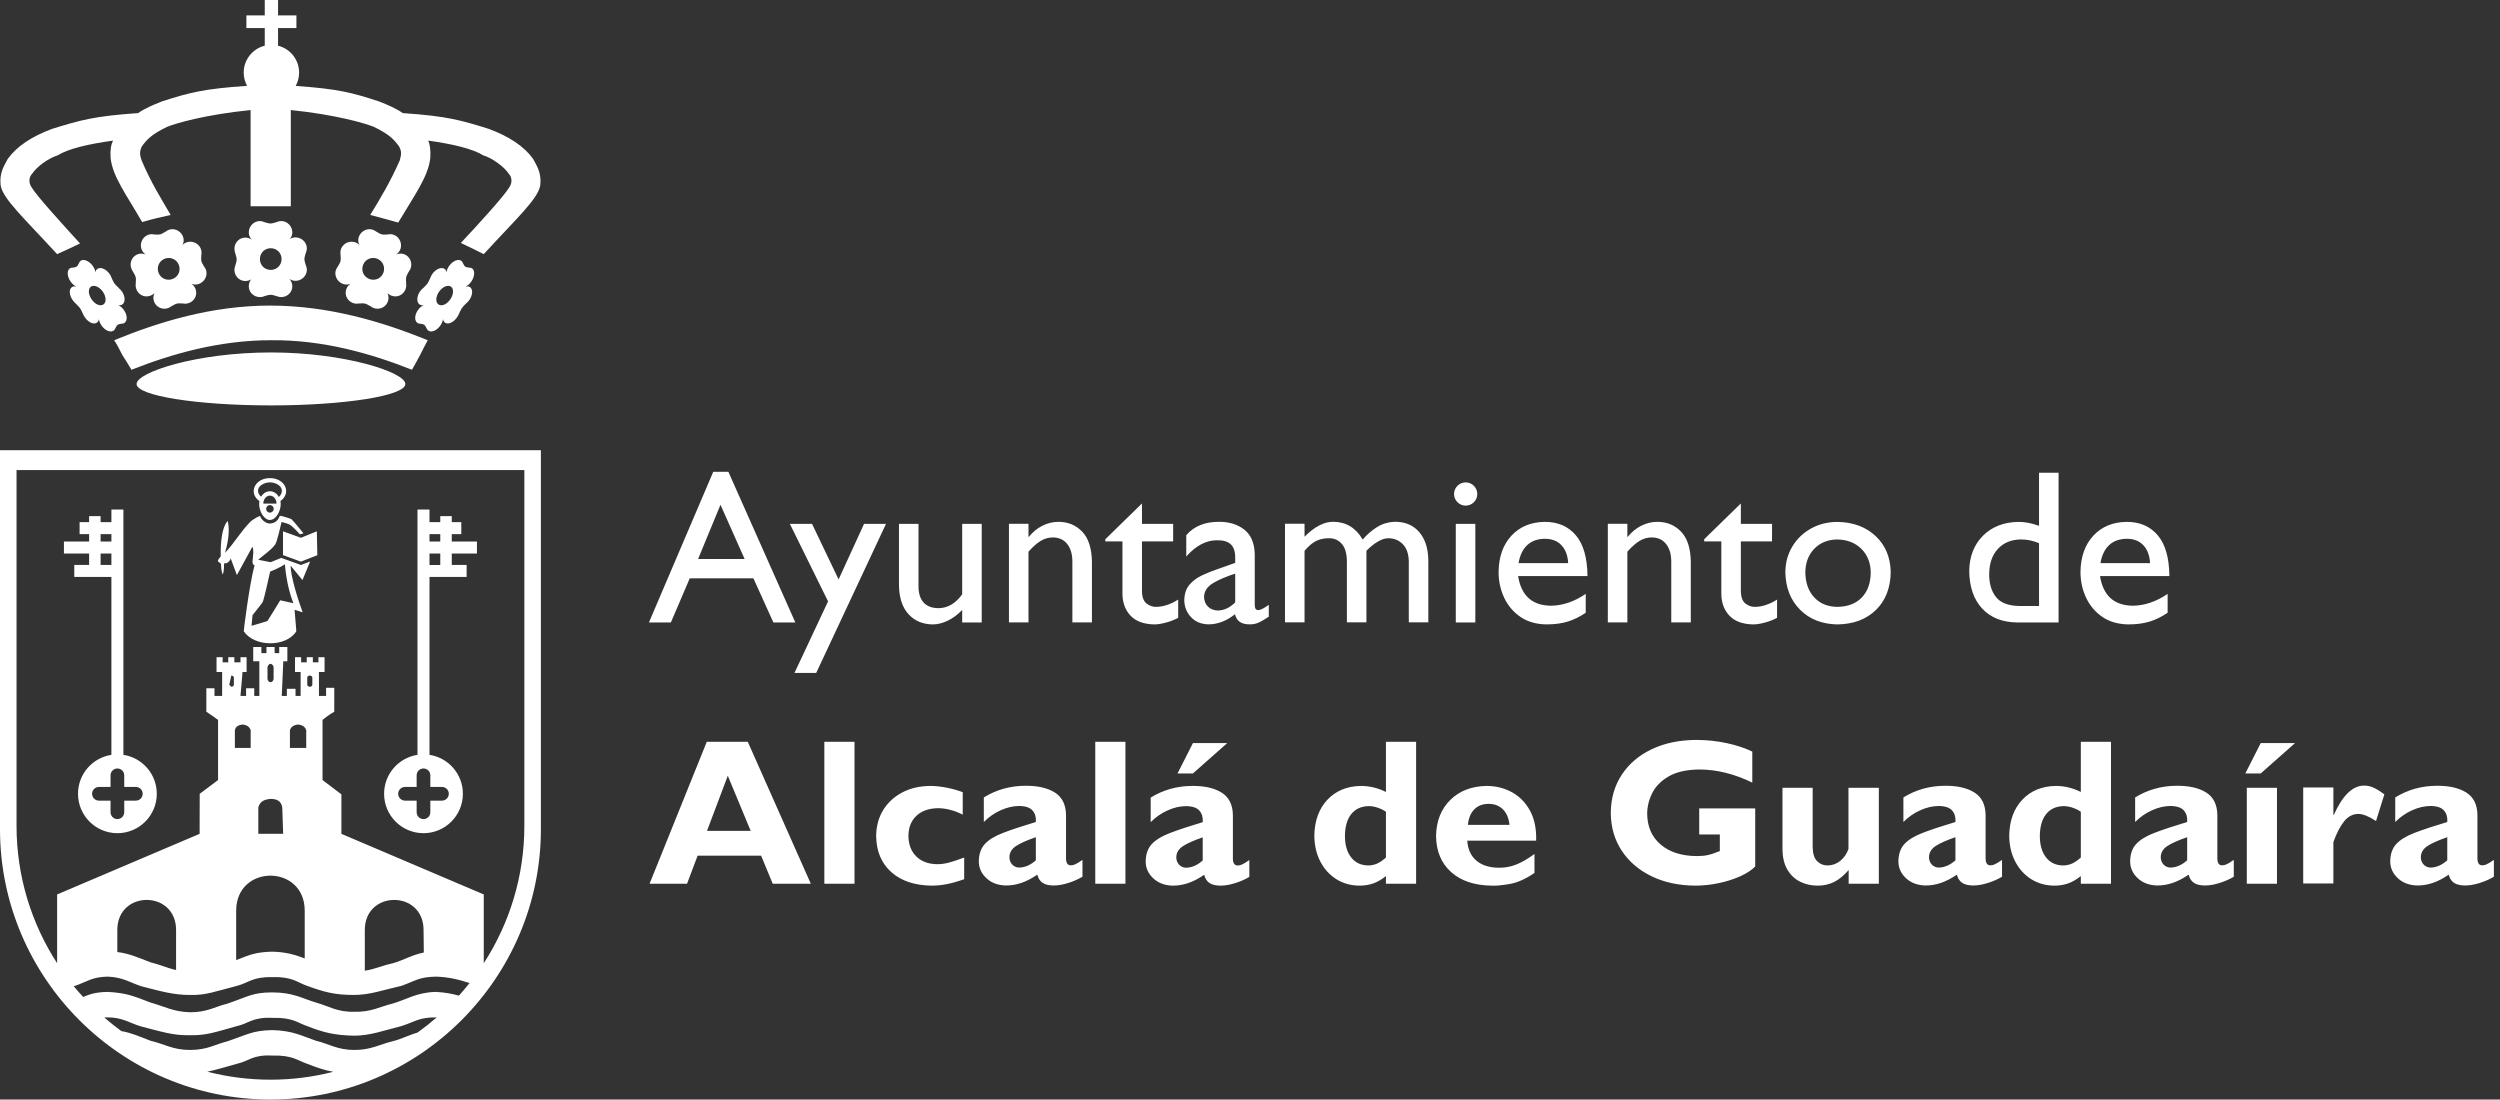 <svg width="216" height="95" viewBox="0 0 216 95" fill="none" xmlns="http://www.w3.org/2000/svg">
<rect x="0" y="0" width="216" height="95" fill="#333333" stroke="none"/>
<path fill-rule="evenodd" clip-rule="evenodd" d="M13.546 68.583C13.546 70.463 12.023 71.987 10.143 71.987C8.263 71.987 6.74 70.463 6.74 68.583C6.74 66.879 7.991 65.468 9.625 65.218V49.849H6.417V48.813H7.699V47.826H5.524V46.791H7.699V46.147H6.877V45.111H7.699V44.595H8.692V45.111H9.625V44.025H10.661V65.218C12.295 65.468 13.546 66.879 13.546 68.583ZM10.143 66.396C9.816 66.396 9.551 66.661 9.551 66.988V67.991H8.548C8.221 67.991 7.957 68.256 7.957 68.583C7.957 68.91 8.221 69.175 8.548 69.175H9.551V70.178C9.551 70.505 9.816 70.77 10.143 70.77C10.47 70.77 10.735 70.505 10.735 70.178V69.175H11.738C12.065 69.175 12.329 68.91 12.329 68.583C12.329 68.256 12.065 67.991 11.738 67.991H10.735V66.988C10.735 66.661 10.47 66.396 10.143 66.396ZM8.692 46.791H9.625V46.147H8.692V46.791ZM8.692 48.813H9.625V47.826H8.692V48.813ZM33.186 68.583C33.186 66.879 34.438 65.468 36.072 65.218V44.025H37.108V45.111H38.04V44.595H39.033V45.111H39.856V46.147H39.033V46.791H41.208V47.826H39.033V48.813H40.316V49.849H37.108V65.218C38.742 65.468 39.993 66.879 39.993 68.583C39.993 70.463 38.469 71.987 36.59 71.987C34.711 71.987 33.186 70.463 33.186 68.583ZM36.59 66.396C36.263 66.396 35.998 66.661 35.998 66.988V67.991H34.995C34.668 67.991 34.403 68.256 34.403 68.583C34.403 68.91 34.668 69.175 34.995 69.175H35.998V70.178C35.998 70.505 36.263 70.77 36.59 70.77C36.917 70.77 37.181 70.505 37.181 70.178V69.175H38.185C38.512 69.175 38.777 68.91 38.777 68.583C38.777 68.256 38.512 67.991 38.185 67.991H37.181V66.988C37.181 66.661 36.917 66.396 36.59 66.396ZM37.108 46.791H38.04V46.147H37.108V46.791ZM37.108 48.814H38.04V47.826H37.108V48.814ZM24.451 45.904L26 46.465L27.375 45.904L27.417 47.972L25.994 48.526L24.451 47.96V45.904ZM24.616 48.754C24.203 49.019 23.744 49.228 23.337 49.39C23.312 49.548 22.793 51.862 22.695 52.022C22.563 52.236 22.029 52.861 21.819 53.152C21.775 53.543 21.733 54.069 21.733 54.069C22.173 53.949 22.579 53.819 23.107 53.656C23.475 53.096 23.836 52.461 24.212 51.864L25.346 52.116C24.728 50.554 24.616 48.754 24.616 48.754ZM24.177 44.562C24.333 44.561 25.136 44.81 25.191 44.866C25.549 45.234 25.873 45.666 26.221 46.078C26.145 46.106 25.949 46.166 25.919 46.166C25.888 46.166 25.352 45.503 25.027 45.33C24.797 45.208 24.585 45.172 24.326 45.1C24.233 45.467 23.941 46.827 23.773 47.05C23.38 47.575 22.795 47.937 22.306 48.362L23.378 48.574L24.3 48.203L26 48.813L26.795 48.515L26.133 50.118L25.111 48.87C25.111 49.817 25.751 51.812 26.148 52.907L25.451 52.681C25.444 52.729 25.615 54.523 25.599 54.548C24.728 55.933 21.979 55.918 21.061 54.544C21.045 54.519 21.534 50.538 21.997 48.823C21.848 48.853 21.816 48.596 21.816 48.526L21.887 47.729C21.887 47.545 21.883 47.432 21.809 47.232L20.468 49.687L19.919 48.214C19.937 48.396 19.71 48.624 19.572 48.653C19.501 48.667 19.427 48.681 19.358 48.681C19.347 48.691 19.394 49.358 19.236 49.637C19.116 49.358 19.098 48.891 19.098 48.735C19.033 48.625 18.823 48.517 18.823 48.487C18.823 48.37 18.974 48.174 19.07 48.086C19.074 47.768 18.996 45.772 19.668 45.008C19.942 46.044 19.554 47.324 19.445 47.764C20.283 46.869 20.766 45.969 21.64 45.069C21.723 44.986 21.83 44.92 21.926 44.858C22.104 44.738 22.287 44.637 22.471 44.574C22.57 44.928 23.002 45.232 23.294 45.232C23.643 45.232 24.005 45.06 24.177 44.562ZM22.995 43.964C22.995 44.145 23.141 44.29 23.321 44.29C23.501 44.29 23.648 44.145 23.648 43.964C23.648 43.783 23.501 43.638 23.321 43.638C23.141 43.638 22.995 43.783 22.995 43.964ZM23.321 42.822C23.006 42.822 22.751 43.13 22.75 43.511H23.893C23.892 43.13 23.637 42.822 23.321 42.822ZM22.39 43.557C22.39 43.467 22.399 43.38 22.416 43.296C21.423 42.593 22.014 41.309 23.322 41.309C24.628 41.309 25.22 42.588 24.227 43.292C24.244 43.377 24.253 43.466 24.253 43.557C24.253 44.172 23.835 44.926 23.321 44.926C22.807 44.926 22.39 44.172 22.39 43.557ZM22.556 42.922C22.724 42.633 23.004 42.444 23.321 42.444C23.645 42.444 23.93 42.642 24.097 42.942C24.772 42.232 23.983 41.674 23.323 41.674C22.661 41.674 21.874 42.236 22.556 42.922ZM0 71.638V38.9H46.733V71.638C46.733 84.501 36.236 95 23.376 95C10.496 95 0 84.501 0 71.638ZM1.429 71.352C1.429 75.719 2.718 79.796 4.935 83.222V77.28L17.246 72.043L17.255 68.585L18.841 67.396V62.199C18.356 61.847 18.224 61.759 17.828 61.495V60.13V59.469H18.532V60.13H19.193V58.06H18.709V57.223V56.783H19.237V57.223H19.721V56.783H19.985H20.249V57.223H20.778V56.783H21.306V57.223V58.06H20.954L20.778 60.13H21.262V59.469H21.967V60.13H22.407V57.135H21.879V56.43V55.902H22.584V56.43H23.023V55.902H23.375H23.728V56.43H24.124V55.902H24.476H24.829V56.43V57.135H24.476L24.344 60.13H24.785V59.513H25.534V60.13H25.754H25.974V58.06H25.754H25.489V57.223V56.783H25.754H26.018V57.223H26.502V56.783H26.766H27.03V57.223H27.514V56.783H28.043V57.223V58.06H27.558V60.13H28.175V59.425H28.88V60.13V61.495C28.351 61.803 28.219 61.935 27.867 62.199V67.396L29.496 68.629V72.043L41.797 77.28V83.224C44.015 79.798 45.304 75.72 45.304 71.352V40.615H1.429V71.352ZM20.954 62.596C20.646 62.639 20.381 62.728 20.293 63.08V64.622H20.954H21.658V63.08C21.526 62.728 21.262 62.639 20.954 62.596ZM19.985 59.337C20.117 59.337 20.205 59.249 20.205 59.16V58.544C20.205 58.456 20.117 58.368 19.985 58.368L19.809 59.16L19.985 59.337ZM23.375 57.355C23.244 57.355 23.111 57.531 23.111 57.663V58.632C23.111 58.808 23.244 58.941 23.375 58.941C23.508 58.941 23.64 58.808 23.64 58.632V57.663C23.64 57.531 23.508 57.355 23.375 57.355ZM25.754 62.596C25.445 62.639 25.181 62.728 25.049 63.08V64.622H25.754H26.458V63.08C26.326 62.728 26.062 62.639 25.754 62.596ZM26.766 58.368C26.634 58.368 26.546 58.456 26.546 58.544V59.16C26.546 59.249 26.634 59.337 26.766 59.337C26.898 59.337 26.986 59.249 26.986 59.16V58.544C26.986 58.456 26.898 58.368 26.766 58.368ZM22.319 72.043H24.464L24.388 69.774C24.3 69.158 23.86 69.026 23.375 69.026C22.892 69.07 22.451 69.202 22.319 69.774V72.043ZM31.519 83.871C32.429 83.73 33.066 83.405 33.912 83.236C34.861 82.964 35.575 82.51 36.617 82.297L36.596 80.352C36.596 76.887 31.519 76.887 31.519 80.352V83.871ZM20.405 82.953C21.605 82.486 22.081 82.261 23.529 82.224C24.801 82.255 25.569 82.526 26.328 82.807V78.688C26.328 74.646 20.405 74.646 20.405 78.688V82.953ZM10.136 82.256C11.203 82.396 11.809 82.686 13.015 83.148C13.805 83.33 14.427 83.638 15.213 83.812V80.352C15.213 76.887 10.136 76.887 10.136 80.352V82.256ZM7.188 86.137C7.807 85.877 8.28 85.727 9.276 85.7C10.948 85.788 11.519 86.052 13.015 86.624C14.159 86.932 14.951 87.416 16.403 87.46C17.943 87.46 18.559 86.976 19.658 86.712C21.462 86.096 21.814 85.744 23.529 85.744C25.334 85.744 26.125 86.272 27.313 86.624C28.413 86.932 29.16 87.46 30.612 87.416C32.064 87.46 32.812 86.976 33.912 86.712C35.143 86.36 35.979 85.744 37.651 85.7C38.449 85.743 39.078 85.861 39.648 86.026C39.966 85.673 40.273 85.31 40.569 84.937C39.683 84.645 38.806 84.415 37.651 84.38C36.199 84.424 36.023 84.688 34.703 85.172C33.12 85.524 31.976 85.964 30.568 85.964C28.896 85.964 27.972 85.7 26.521 85.172C25.729 84.908 25.29 84.38 23.573 84.424C21.814 84.38 21.506 84.908 20.494 85.172C18.602 85.656 17.767 86.008 16.403 85.964C14.995 85.964 13.939 85.656 12.223 85.216C11.255 84.908 10.639 84.424 9.276 84.38C7.869 84.424 7.56 84.82 6.373 85.216C6.631 85.532 6.912 85.836 7.188 86.137ZM10.486 89.087C11.35 89.241 11.947 89.515 13.015 89.924C14.159 90.188 14.951 90.716 16.403 90.716C17.943 90.716 18.559 90.232 19.658 89.968C21.462 89.352 21.814 89.044 23.529 89C25.334 89.044 26.125 89.528 27.313 89.924C28.413 90.188 29.16 90.716 30.612 90.716C32.064 90.716 32.812 90.232 33.912 89.968C34.69 89.774 35.311 89.438 36.084 89.206C36.656 88.797 37.208 88.361 37.738 87.9C36.199 87.9 36.023 88.208 34.703 88.648C33.12 89.044 31.976 89.484 30.568 89.484C28.896 89.44 27.972 89.22 26.521 88.648C25.729 88.384 25.29 87.9 23.573 87.944C21.814 87.856 21.506 88.428 20.494 88.648C18.602 89.176 17.767 89.484 16.403 89.44C14.995 89.484 13.939 89.132 12.223 88.692C11.255 88.428 10.639 87.9 9.276 87.9L9.012 87.913C9.486 88.325 9.978 88.716 10.486 89.087ZM28.799 92.603C28.049 92.471 27.376 92.241 26.521 91.904C25.729 91.64 25.29 91.156 23.529 91.2C21.814 91.112 21.506 91.684 20.494 91.904C19.37 92.218 18.619 92.454 17.908 92.594C19.657 93.045 21.489 93.285 23.376 93.285C25.246 93.285 27.063 93.048 28.799 92.603ZM29.191 23.025C29.459 22.565 29.459 22.565 29.424 21.993C29.399 21.872 29.399 21.742 29.433 21.612C29.554 21.101 30.092 20.788 30.603 20.91C30.785 20.953 30.933 21.04 31.063 21.17C30.949 20.988 30.924 20.771 30.976 20.555C31.097 20.043 31.626 19.705 32.137 19.826C32.267 19.861 32.388 19.922 32.492 20C32.968 20.286 32.968 20.286 33.523 20.259C33.653 20.225 33.792 20.225 33.922 20.259C34.434 20.381 34.745 20.918 34.624 21.43C34.572 21.664 34.425 21.863 34.225 21.985C34.416 21.916 34.616 21.889 34.814 21.933C35.326 22.054 35.629 22.574 35.508 23.085C35.473 23.232 35.404 23.363 35.318 23.467C35.057 23.943 35.057 23.943 35.092 24.498C35.109 24.611 35.109 24.741 35.074 24.871C34.953 25.383 34.451 25.711 33.939 25.582C33.757 25.538 33.61 25.451 33.48 25.322C33.567 25.521 33.593 25.738 33.541 25.954C33.419 26.466 32.899 26.769 32.388 26.648C32.249 26.614 32.128 26.552 32.024 26.466C31.539 26.197 31.539 26.189 30.992 26.223C30.863 26.249 30.733 26.249 30.603 26.215C30.092 26.093 29.771 25.59 29.892 25.079C29.945 24.845 30.092 24.645 30.282 24.516C30.109 24.593 29.91 24.602 29.728 24.559C29.217 24.438 28.878 23.909 29 23.397C29.035 23.259 29.104 23.137 29.191 23.025ZM32.467 22.314C31.955 22.193 31.452 22.496 31.331 23.016C31.21 23.527 31.522 24.022 32.033 24.143C32.535 24.264 33.039 23.961 33.16 23.45C33.281 22.938 32.977 22.444 32.467 22.314ZM17.63 23.025C17.717 23.137 17.786 23.259 17.821 23.397C17.942 23.909 17.604 24.438 17.093 24.559C16.911 24.602 16.711 24.593 16.538 24.516C16.729 24.645 16.876 24.845 16.928 25.079C17.05 25.59 16.729 26.093 16.218 26.215C16.088 26.249 15.958 26.249 15.828 26.223C15.281 26.189 15.281 26.197 14.797 26.466C14.692 26.552 14.571 26.614 14.432 26.648C13.921 26.769 13.402 26.466 13.28 25.954C13.228 25.738 13.254 25.521 13.341 25.322C13.211 25.451 13.063 25.538 12.881 25.582C12.37 25.711 11.867 25.383 11.746 24.871C11.712 24.741 11.712 24.611 11.728 24.498C11.763 23.943 11.763 23.943 11.477 23.45C11.417 23.363 11.347 23.232 11.312 23.085C11.191 22.574 11.495 22.054 12.006 21.933C12.206 21.889 12.405 21.916 12.595 21.985C12.396 21.863 12.249 21.664 12.197 21.43C12.075 20.918 12.387 20.381 12.899 20.259C13.029 20.225 13.167 20.225 13.297 20.259C13.852 20.286 13.852 20.286 14.329 20C14.432 19.922 14.554 19.861 14.684 19.826C15.195 19.705 15.723 20.043 15.845 20.555C15.897 20.771 15.871 20.988 15.758 21.17C15.889 21.04 16.036 20.953 16.218 20.91C16.729 20.788 17.266 21.101 17.387 21.612C17.422 21.742 17.422 21.872 17.396 21.993C17.362 22.565 17.362 22.565 17.63 23.025ZM14.355 22.314C13.843 22.444 13.54 22.938 13.661 23.45C13.783 23.961 14.285 24.264 14.788 24.143C15.299 24.022 15.611 23.527 15.49 23.016C15.368 22.496 14.866 22.193 14.355 22.314ZM36.582 24.871C36.955 24.507 36.955 24.507 37.18 24.004C37.224 23.891 37.284 23.77 37.353 23.666C37.666 23.232 38.142 23.042 38.411 23.232C38.506 23.302 38.558 23.406 38.576 23.536C38.593 23.363 38.671 23.164 38.801 22.981C39.104 22.556 39.581 22.34 39.849 22.53C39.919 22.582 39.971 22.652 39.997 22.739C40.17 23.068 40.178 23.068 40.543 23.128C40.638 23.12 40.725 23.146 40.794 23.19C41.054 23.38 41.019 23.909 40.716 24.333C40.577 24.533 40.404 24.689 40.214 24.758C40.37 24.732 40.508 24.732 40.612 24.811C40.88 25.001 40.846 25.504 40.543 25.929C40.456 26.05 40.361 26.154 40.248 26.24C39.884 26.614 39.884 26.614 39.659 27.107C39.624 27.202 39.555 27.324 39.477 27.437C39.173 27.861 38.714 28.069 38.445 27.879C38.35 27.809 38.298 27.706 38.281 27.575C38.246 27.757 38.168 27.957 38.038 28.139C37.726 28.572 37.276 28.754 37.007 28.563C36.929 28.512 36.877 28.433 36.851 28.347C36.669 28.026 36.66 28.026 36.305 27.966C36.21 27.974 36.132 27.948 36.062 27.896C35.794 27.706 35.811 27.22 36.114 26.786C36.253 26.587 36.435 26.44 36.608 26.353C36.47 26.388 36.34 26.37 36.245 26.301C35.976 26.11 35.993 25.599 36.297 25.165C36.383 25.053 36.478 24.949 36.582 24.871ZM38.966 24.767C38.697 24.585 38.246 24.767 37.934 25.201C37.639 25.634 37.613 26.119 37.882 26.301C38.151 26.492 38.593 26.31 38.896 25.877C39.199 25.443 39.225 24.958 38.966 24.767ZM10.238 24.871C10.342 24.949 10.438 25.053 10.524 25.165C10.828 25.599 10.845 26.11 10.576 26.301C10.481 26.37 10.351 26.388 10.212 26.353C10.386 26.44 10.567 26.587 10.706 26.786C11.01 27.22 11.026 27.706 10.758 27.896C10.689 27.948 10.61 27.974 10.515 27.966C10.152 28.026 10.152 28.026 9.97 28.347C9.944 28.433 9.892 28.512 9.814 28.563C9.545 28.754 9.094 28.572 8.782 28.139C8.652 27.957 8.575 27.757 8.54 27.575C8.522 27.706 8.47 27.809 8.375 27.879C8.107 28.069 7.647 27.861 7.344 27.437C7.266 27.324 7.197 27.202 7.162 27.107C6.936 26.614 6.936 26.614 6.538 26.223C6.46 26.154 6.364 26.05 6.278 25.929C5.975 25.504 5.94 25.001 6.209 24.811C6.313 24.732 6.452 24.732 6.607 24.758C6.417 24.689 6.243 24.533 6.104 24.333C5.801 23.909 5.767 23.38 6.027 23.19C6.096 23.146 6.183 23.12 6.278 23.128C6.642 23.068 6.65 23.068 6.824 22.739C6.85 22.652 6.902 22.582 6.971 22.53C7.24 22.34 7.717 22.556 8.02 22.981C8.15 23.164 8.228 23.363 8.245 23.536C8.263 23.406 8.315 23.302 8.41 23.232C8.679 23.042 9.155 23.232 9.467 23.666C9.537 23.77 9.597 23.891 9.64 24.004C9.865 24.507 9.865 24.507 10.265 24.88L10.238 24.871ZM7.855 24.767C7.595 24.958 7.621 25.443 7.924 25.877C8.228 26.31 8.67 26.492 8.938 26.301C9.207 26.119 9.181 25.634 8.886 25.201C8.575 24.767 8.124 24.585 7.855 24.767ZM26.417 22.903C26.469 23.025 26.513 23.164 26.513 23.302C26.513 23.831 26.062 24.264 25.534 24.264C25.343 24.264 25.152 24.203 25.005 24.091C25.152 24.264 25.256 24.489 25.256 24.732C25.256 25.261 24.823 25.668 24.294 25.668C24.164 25.668 24.034 25.643 23.913 25.59C23.393 25.434 23.384 25.434 22.856 25.582C22.735 25.643 22.596 25.668 22.457 25.668C21.928 25.668 21.495 25.261 21.495 24.732C21.495 24.507 21.573 24.299 21.703 24.135C21.547 24.23 21.382 24.282 21.2 24.282C20.672 24.282 20.256 23.849 20.256 23.32C20.256 23.19 20.282 23.051 20.325 22.955C20.49 22.418 20.49 22.418 20.325 21.872C20.291 21.768 20.256 21.629 20.256 21.482C20.256 20.962 20.672 20.528 21.2 20.528C21.4 20.528 21.591 20.598 21.764 20.711C21.591 20.546 21.495 20.32 21.495 20.078C21.495 19.549 21.928 19.098 22.457 19.098C22.587 19.098 22.726 19.133 22.839 19.194C23.375 19.35 23.384 19.35 23.913 19.185C24.026 19.133 24.164 19.098 24.294 19.098C24.823 19.098 25.256 19.549 25.256 20.078C25.256 20.303 25.178 20.511 25.031 20.658C25.178 20.563 25.343 20.511 25.534 20.511C26.062 20.511 26.513 20.936 26.513 21.464C26.513 21.603 26.478 21.724 26.426 21.837C26.262 22.383 26.262 22.383 26.417 22.903ZM23.393 21.447C22.865 21.447 22.457 21.855 22.457 22.383C22.457 22.912 22.865 23.32 23.393 23.32C23.913 23.32 24.329 22.912 24.329 22.383C24.329 21.855 23.913 21.447 23.393 21.447ZM22.875 3.948V2.427H21.288V1.332H22.875V0H23.458H24.024V1.332H25.611V2.427H24.024V3.948C25.068 4.206 25.842 5.149 25.842 6.272C25.842 6.69 25.736 7.083 25.548 7.425C29.216 7.683 30.403 7.996 32.735 8.76C33.527 9.068 34.231 9.376 34.803 9.772C38.673 10.036 39.817 10.388 42.236 11.136C43.995 11.796 45.272 12.631 46.063 13.732C46.327 14.259 46.811 14.875 46.679 16.019C46.459 17.207 44.743 18.747 41.796 21.958C41.004 21.563 40.565 21.343 39.817 20.991C41.224 19.495 43.556 16.943 43.995 16.195C44.303 15.755 44.215 15.271 43.952 15.007C43.556 14.391 42.5 13.643 41.752 13.423C40.829 12.851 39.157 12.455 37.002 12.147C37.134 12.455 37.222 12.939 37.178 13.643C37.002 15.271 35.814 16.855 34.407 19.231C33.351 18.923 32.955 18.835 31.987 18.571C32.823 17.207 33.703 15.755 34.539 13.863C34.715 13.247 34.671 13.027 34.495 12.675C34.055 12.06 33.659 11.62 32.295 10.959C31.548 10.651 28.997 9.904 25.126 9.508V17.823H21.651V9.508C17.736 9.904 15.185 10.651 14.437 10.959C13.074 11.62 12.678 12.06 12.238 12.675C12.106 13.027 12.018 13.247 12.238 13.863C13.03 15.755 13.953 17.207 14.745 18.571C13.777 18.791 13.162 18.923 12.282 19.187C10.918 16.811 9.731 15.271 9.555 13.643C9.511 12.939 9.599 12.455 9.775 12.147C7.576 12.455 5.904 12.851 4.98 13.423C4.233 13.643 3.177 14.391 2.781 15.007C2.517 15.271 2.43 15.755 2.737 16.195C3.177 16.943 5.552 19.539 6.916 21.035C6.124 21.431 5.596 21.651 4.936 21.958C1.989 18.747 0.274 17.207 0.054 16.019C-0.078 14.875 0.406 14.259 0.67 13.732C1.462 12.631 2.737 11.796 4.496 11.136C6.916 10.388 8.103 10.036 11.93 9.772C12.502 9.376 13.206 9.068 13.997 8.76C16.397 7.988 17.586 7.676 21.347 7.417C21.161 7.077 21.056 6.687 21.056 6.272C21.056 5.149 21.831 4.206 22.875 3.948ZM35.594 31.947C32.031 30.539 27.897 29.351 23.411 29.395C18.924 29.395 14.833 30.582 11.358 31.947C11.094 31.506 10.83 31.066 10.566 30.67C10.346 30.231 10.126 29.791 9.863 29.395C13.733 27.811 18.308 26.403 23.323 26.403C28.337 26.403 32.955 27.767 36.958 29.395C36.738 29.791 36.518 30.231 36.298 30.67C36.078 31.066 35.858 31.506 35.594 31.947ZM23.411 30.452C29.789 30.452 35.023 32.167 35.023 33.178C35.023 34.19 29.789 35.026 23.411 35.026C16.988 35.026 11.799 34.19 11.799 33.178C11.799 32.167 16.988 30.452 23.411 30.452ZM64.608 64.091L70.056 76.357H66.766L65.759 73.929H60.275L59.358 76.357H56.122L61.066 64.091H64.608ZM64.86 71.789L62.882 67.023L61.084 71.789H64.86ZM71.223 76.357V64.092H73.83V76.357H71.223ZM83.305 74.091V75.961C82.788 76.15 82.3 76.29 81.842 76.382C81.385 76.474 80.938 76.519 80.501 76.519C79.026 76.502 77.862 76.113 77.008 75.35C76.154 74.587 75.718 73.55 75.7 72.238C75.707 71.387 75.91 70.637 76.309 69.987C76.708 69.339 77.259 68.832 77.961 68.464C78.664 68.097 79.475 67.911 80.392 67.904C80.825 67.907 81.287 67.956 81.78 68.052C82.272 68.149 82.739 68.279 83.18 68.444V70.386C82.833 70.206 82.475 70.068 82.106 69.972C81.736 69.877 81.387 69.829 81.058 69.829C80.267 69.837 79.642 70.053 79.186 70.478C78.729 70.903 78.496 71.483 78.487 72.22C78.497 72.967 78.724 73.559 79.168 73.997C79.612 74.433 80.212 74.657 80.968 74.666C81.269 74.67 81.594 74.628 81.941 74.541C82.289 74.453 82.745 74.304 83.305 74.091ZM93.525 74.294V75.75C93.152 75.971 92.742 76.151 92.295 76.29C91.848 76.429 91.443 76.501 91.08 76.506C90.653 76.508 90.324 76.436 90.095 76.287C89.866 76.14 89.708 75.901 89.623 75.571C89.124 75.909 88.656 76.15 88.216 76.294C87.776 76.439 87.334 76.51 86.89 76.506C86.211 76.486 85.659 76.278 85.231 75.881C84.804 75.484 84.584 75.015 84.57 74.473C84.567 73.828 84.736 73.317 85.076 72.939C85.417 72.561 85.952 72.234 86.678 71.956C87.404 71.678 88.344 71.367 89.497 71.021C89.531 70.624 89.44 70.297 89.223 70.038C89.005 69.779 88.618 69.645 88.059 69.636C87.527 69.641 86.99 69.766 86.449 70.011C85.908 70.257 85.426 70.593 85.002 71.021V68.898C86.084 68.23 87.283 67.894 88.599 67.891C89.657 67.883 90.501 68.075 91.133 68.469C91.764 68.863 92.089 69.51 92.104 70.409V74.186C92.114 74.584 92.257 74.776 92.536 74.762C92.618 74.768 92.728 74.745 92.869 74.689C93.008 74.634 93.228 74.502 93.525 74.294ZM89.497 74.33V72.333C88.726 72.598 88.152 72.855 87.775 73.104C87.4 73.354 87.213 73.678 87.214 74.078C87.22 74.327 87.302 74.535 87.461 74.701C87.62 74.867 87.82 74.953 88.059 74.96C88.566 74.947 89.045 74.737 89.497 74.33ZM94.631 76.357V64.092H97.238V76.357H94.631ZM107.942 74.307V75.763C107.57 75.983 107.16 76.164 106.713 76.303C106.266 76.442 105.861 76.514 105.497 76.519C105.07 76.521 104.742 76.449 104.512 76.3C104.283 76.153 104.126 75.914 104.041 75.583C103.542 75.921 103.073 76.163 102.634 76.307C102.194 76.452 101.752 76.523 101.308 76.519C100.629 76.499 100.076 76.291 99.649 75.894C99.222 75.497 99.002 75.028 98.988 74.486C98.985 73.841 99.154 73.33 99.494 72.952C99.835 72.574 100.369 72.247 101.095 71.969C101.822 71.691 102.762 71.379 103.915 71.034C103.949 70.638 103.858 70.31 103.641 70.051C103.423 69.792 103.036 69.658 102.477 69.649C101.944 69.653 101.408 69.778 100.867 70.024C100.326 70.269 99.844 70.606 99.419 71.034V68.911C100.501 68.243 101.7 67.907 103.016 67.904C104.074 67.896 104.919 68.088 105.551 68.482C106.182 68.876 106.507 69.522 106.522 70.422V74.199C106.531 74.597 106.675 74.789 106.954 74.775C107.035 74.781 107.146 74.758 107.286 74.702C107.426 74.647 107.645 74.515 107.942 74.307ZM103.915 74.343V72.346C103.143 72.611 102.569 72.868 102.193 73.117C101.817 73.367 101.63 73.691 101.631 74.091C101.637 74.34 101.72 74.548 101.878 74.714C102.037 74.88 102.237 74.966 102.477 74.972C102.983 74.96 103.462 74.75 103.915 74.343ZM106.037 64.2L103.07 66.825H101.739L103.07 64.2H106.037ZM122.352 64.091V76.357H119.745V75.692C119.382 75.985 119.015 76.198 118.648 76.328C118.28 76.458 117.879 76.521 117.443 76.519C116.694 76.511 116.027 76.322 115.446 75.952C114.863 75.58 114.405 75.071 114.071 74.425C113.737 73.778 113.566 73.037 113.559 72.203C113.579 70.914 113.954 69.88 114.683 69.102C115.413 68.325 116.381 67.924 117.587 67.904C118.333 67.907 119.052 68.081 119.745 68.426V64.091H122.352ZM119.745 74.091V70.135C119.548 69.996 119.317 69.882 119.05 69.79C118.784 69.699 118.53 69.652 118.289 69.648C117.627 69.654 117.116 69.882 116.753 70.332C116.391 70.782 116.208 71.424 116.203 72.257C116.209 73.022 116.389 73.631 116.742 74.082C117.095 74.533 117.581 74.764 118.199 74.774C118.473 74.776 118.733 74.723 118.978 74.615C119.224 74.506 119.479 74.332 119.745 74.091ZM132.578 73.785V75.421C131.812 75.948 131.088 76.267 130.409 76.382C129.731 76.496 129.218 76.542 128.874 76.519C127.4 76.502 126.236 76.113 125.381 75.35C124.527 74.587 124.092 73.55 124.074 72.238C124.096 70.948 124.505 69.909 125.301 69.12C126.096 68.332 127.143 67.927 128.443 67.904C129.257 67.907 129.992 68.092 130.651 68.46C131.309 68.827 131.827 69.362 132.204 70.065C132.581 70.768 132.754 71.625 132.723 72.634H126.77C126.822 73.376 127.084 73.951 127.557 74.356C128.03 74.761 128.679 74.967 129.504 74.972C130.012 74.978 130.501 74.89 130.974 74.709C131.446 74.528 131.981 74.22 132.578 73.785ZM126.824 71.267H130.42C130.362 70.696 130.174 70.251 129.859 69.934C129.544 69.617 129.131 69.456 128.622 69.451C128.106 69.454 127.692 69.613 127.38 69.928C127.068 70.241 126.882 70.688 126.824 71.267ZM151.398 64.937V67.617C149.843 66.861 148.315 66.483 146.813 66.483C145.71 66.498 144.829 66.697 144.17 67.082C143.51 67.467 143.034 67.953 142.744 68.54C142.454 69.127 142.312 69.731 142.318 70.35C142.336 71.453 142.726 72.327 143.489 72.974C144.251 73.62 145.275 73.95 146.561 73.965C146.92 73.969 147.241 73.943 147.523 73.884C147.806 73.826 148.162 73.709 148.593 73.533V72.095H146.813V69.847H151.65V74.864C151.334 75.184 150.899 75.469 150.343 75.717C149.789 75.965 149.175 76.16 148.503 76.302C147.83 76.444 147.159 76.516 146.489 76.519C145.052 76.509 143.785 76.239 142.69 75.706C141.595 75.175 140.737 74.44 140.117 73.5C139.498 72.56 139.182 71.475 139.171 70.242C139.182 68.987 139.496 67.887 140.116 66.943C140.736 65.999 141.598 65.263 142.704 64.735C143.809 64.207 145.094 63.938 146.561 63.929C147.489 63.934 148.372 64.028 149.209 64.211C150.046 64.393 150.776 64.636 151.398 64.937ZM159.724 76.357V75.17C159.316 75.643 158.897 75.987 158.466 76.202C158.035 76.416 157.561 76.522 157.045 76.519C156.492 76.52 155.987 76.406 155.53 76.178C155.073 75.951 154.706 75.604 154.431 75.139C154.155 74.673 154.014 74.084 154.007 73.371V68.066H156.614V73.192C156.626 73.769 156.759 74.179 157.014 74.421C157.269 74.664 157.573 74.781 157.926 74.774C158.33 74.766 158.692 74.63 159.011 74.368C159.333 74.105 159.564 73.766 159.707 73.353V68.066H162.331V76.357H159.724ZM172.976 74.294V75.75C172.604 75.971 172.194 76.151 171.747 76.29C171.3 76.429 170.895 76.501 170.531 76.506C170.105 76.508 169.776 76.436 169.547 76.287C169.317 76.14 169.16 75.901 169.075 75.571C168.576 75.909 168.107 76.15 167.668 76.294C167.228 76.439 166.786 76.51 166.342 76.506C165.663 76.486 165.11 76.278 164.683 75.881C164.256 75.484 164.036 75.015 164.022 74.473C164.019 73.828 164.188 73.317 164.528 72.939C164.869 72.561 165.403 72.234 166.129 71.956C166.856 71.678 167.796 71.367 168.949 71.021C168.983 70.624 168.892 70.297 168.675 70.038C168.457 69.779 168.069 69.645 167.511 69.636C166.978 69.641 166.442 69.766 165.901 70.011C165.36 70.257 164.878 70.593 164.454 71.021V68.898C165.535 68.23 166.734 67.894 168.05 67.891C169.108 67.883 169.953 68.075 170.585 68.469C171.217 68.863 171.541 69.51 171.556 70.409V74.186C171.566 74.584 171.709 74.776 171.988 74.762C172.069 74.768 172.18 74.745 172.32 74.689C172.46 74.634 172.679 74.502 172.976 74.294ZM168.949 74.33V72.333C168.177 72.598 167.603 72.855 167.227 73.104C166.851 73.354 166.664 73.678 166.666 74.078C166.671 74.327 166.754 74.535 166.912 74.701C167.071 74.867 167.271 74.953 167.511 74.96C168.017 74.947 168.496 74.737 168.949 74.33ZM182.39 64.091V76.357H179.783V75.692C179.42 75.985 179.053 76.198 178.686 76.328C178.318 76.458 177.917 76.521 177.481 76.519C176.732 76.511 176.065 76.322 175.484 75.952C174.902 75.58 174.443 75.071 174.109 74.425C173.775 73.778 173.604 73.037 173.597 72.203C173.617 70.914 173.992 69.88 174.721 69.102C175.451 68.325 176.419 67.924 177.625 67.904C178.371 67.907 179.091 68.081 179.783 68.426V64.091H182.39ZM179.783 74.091V70.135C179.586 69.996 179.355 69.882 179.089 69.79C178.822 69.699 178.568 69.652 178.326 69.648C177.665 69.654 177.154 69.882 176.792 70.332C176.429 70.782 176.246 71.424 176.241 72.257C176.247 73.022 176.427 73.631 176.78 74.082C177.133 74.533 177.619 74.764 178.237 74.774C178.511 74.776 178.771 74.723 179.016 74.615C179.262 74.506 179.518 74.332 179.783 74.091ZM192.999 74.294V75.75C192.626 75.971 192.216 76.151 191.77 76.29C191.323 76.429 190.918 76.501 190.554 76.506C190.126 76.508 189.798 76.436 189.57 76.287C189.34 76.14 189.182 75.901 189.097 75.571C188.599 75.909 188.13 76.15 187.691 76.294C187.251 76.439 186.808 76.51 186.364 76.506C185.686 76.486 185.133 76.278 184.705 75.881C184.278 75.484 184.058 75.015 184.045 74.473C184.041 73.828 184.21 73.317 184.551 72.939C184.892 72.561 185.425 72.234 186.152 71.956C186.879 71.678 187.818 71.367 188.971 71.021C189.006 70.624 188.914 70.297 188.697 70.038C188.48 69.779 188.092 69.645 187.533 69.636C187.001 69.641 186.465 69.766 185.924 70.011C185.383 70.257 184.901 70.593 184.476 71.021V68.898C185.558 68.23 186.757 67.894 188.072 67.891C189.131 67.883 189.976 68.075 190.608 68.469C191.24 68.863 191.563 69.51 191.578 70.409V74.186C191.587 74.584 191.732 74.776 192.01 74.762C192.092 74.768 192.203 74.745 192.343 74.689C192.483 74.634 192.702 74.502 192.999 74.294ZM188.971 74.33V72.333C188.2 72.598 187.626 72.855 187.25 73.104C186.874 73.354 186.687 73.678 186.688 74.078C186.694 74.327 186.777 74.535 186.935 74.701C187.094 74.867 187.293 74.953 187.533 74.96C188.04 74.947 188.519 74.737 188.971 74.33ZM194.124 76.357V68.066H196.731V76.357H194.124ZM198.295 64.2L195.328 66.825H193.997L195.328 64.2H198.295ZM201.604 68.039V70.413H201.64C202.404 68.705 203.285 67.859 204.282 67.877C204.536 67.874 204.795 67.93 205.059 68.046C205.323 68.162 205.64 68.358 206.009 68.632L205.29 70.935C204.953 70.72 204.661 70.564 204.416 70.467C204.17 70.37 203.946 70.322 203.743 70.323C203.274 70.329 202.87 70.542 202.532 70.964C202.194 71.385 201.885 71.981 201.604 72.751V76.33H198.997V68.039H201.604ZM215.471 74.294V75.75C215.098 75.971 214.689 76.151 214.242 76.29C213.795 76.429 213.39 76.501 213.026 76.506C212.599 76.508 212.271 76.436 212.042 76.287C211.813 76.14 211.655 75.901 211.569 75.571C211.071 75.909 210.602 76.15 210.163 76.294C209.723 76.439 209.281 76.51 208.836 76.506C208.158 76.486 207.605 76.278 207.178 75.881C206.751 75.484 206.531 75.015 206.517 74.473C206.514 73.828 206.683 73.317 207.023 72.939C207.364 72.561 207.898 72.234 208.624 71.956C209.351 71.678 210.291 71.367 211.444 71.021C211.478 70.624 211.386 70.297 211.17 70.038C210.952 69.779 210.564 69.645 210.005 69.636C209.473 69.641 208.937 69.766 208.396 70.011C207.855 70.257 207.373 70.593 206.949 71.021V68.898C208.03 68.23 209.229 67.894 210.545 67.891C211.603 67.883 212.448 68.075 213.08 68.469C213.712 68.863 214.035 69.51 214.051 70.409V74.186C214.06 74.584 214.204 74.776 214.482 74.762C214.564 74.768 214.675 74.745 214.815 74.689C214.955 74.634 215.174 74.502 215.471 74.294ZM211.444 74.33V72.333C210.672 72.598 210.098 72.855 209.722 73.104C209.346 73.354 209.159 73.678 209.16 74.078C209.166 74.327 209.249 74.535 209.407 74.701C209.567 74.867 209.766 74.953 210.005 74.96C210.512 74.947 210.991 74.737 211.444 74.33ZM62.933 40.766L68.717 53.779H66.82L65.094 49.966H59.595L57.964 53.779H56.068L61.624 40.766H62.933ZM62.25 43.612L60.316 48.297H64.336L62.25 43.612ZM76.551 45.262L70.52 58.142H68.643L71.544 51.959L68.245 45.262H70.16L72.455 50.061L74.654 45.262H76.551ZM84.82 53.779H83.133V52.698C82.772 53.082 82.369 53.385 81.921 53.608C81.474 53.832 81.037 53.945 80.61 53.95C79.733 53.944 79.028 53.648 78.493 53.063C77.96 52.478 77.685 51.642 77.671 50.555V45.262H79.359V50.668C79.359 51.269 79.505 51.731 79.797 52.055C80.089 52.379 80.524 52.543 81.104 52.546C81.884 52.537 82.561 52.139 83.133 51.351V45.262H84.82V53.779ZM88.861 45.258V46.377H88.899C89.228 45.967 89.613 45.65 90.056 45.426C90.498 45.203 90.96 45.09 91.44 45.087C92.266 45.084 92.952 45.365 93.496 45.929C94.04 46.493 94.322 47.357 94.342 48.521V53.775H92.654V48.502C92.649 47.868 92.499 47.366 92.204 46.998C91.909 46.63 91.503 46.442 90.985 46.434C90.623 46.43 90.276 46.524 89.945 46.716C89.613 46.909 89.252 47.226 88.861 47.667V53.775H87.173V45.258H88.861ZM98.667 43.498V45.262H101.36V46.779H98.667V51.143C98.687 51.636 98.828 51.977 99.089 52.165C99.351 52.352 99.615 52.442 99.881 52.433C100.482 52.433 101.12 52.224 101.796 51.806V53.381C101.488 53.545 101.143 53.681 100.758 53.787C100.374 53.892 100.038 53.946 99.748 53.95C98.828 53.935 98.137 53.681 97.674 53.189C97.211 52.697 96.98 52.059 96.979 51.276V46.779H95.5V46.59L98.667 43.498ZM109.624 52.256V53.28C109.249 53.532 108.946 53.707 108.716 53.804C108.485 53.902 108.244 53.948 107.992 53.944C107.269 53.957 106.839 53.666 106.703 53.072C105.957 53.657 105.192 53.947 104.408 53.944C103.774 53.926 103.27 53.716 102.896 53.313C102.523 52.911 102.331 52.426 102.323 51.858C102.333 51.302 102.482 50.856 102.771 50.519C103.06 50.181 103.424 49.911 103.865 49.706C104.305 49.502 104.758 49.321 105.224 49.164L106.722 48.632V48.177C106.722 47.65 106.594 47.267 106.338 47.029C106.082 46.792 105.698 46.675 105.186 46.679C104.231 46.663 103.334 47.131 102.493 48.083V46.243C103.15 45.468 104.092 45.083 105.319 45.085C106.203 45.081 106.934 45.307 107.511 45.763C108.089 46.22 108.389 46.93 108.41 47.892V52.275C108.413 52.582 108.521 52.727 108.732 52.712C108.925 52.702 109.222 52.55 109.624 52.256ZM106.722 52.047V49.562C105.979 49.798 105.35 50.066 104.835 50.366C104.32 50.666 104.052 51.062 104.029 51.554C104.036 51.911 104.15 52.198 104.373 52.414C104.595 52.632 104.886 52.743 105.243 52.749C105.774 52.734 106.267 52.499 106.722 52.047ZM111.023 45.253H112.712V46.372C113.577 45.505 114.405 45.075 115.196 45.082C116.299 45.091 117.146 45.603 117.737 46.618C118.103 46.189 118.518 45.828 118.982 45.538C119.445 45.245 119.978 45.094 120.582 45.082C121.454 45.095 122.141 45.401 122.642 45.997C123.142 46.594 123.398 47.402 123.408 48.42V53.77H121.72V48.497C121.707 47.849 121.533 47.356 121.201 47.017C120.867 46.678 120.453 46.507 119.956 46.504C119.674 46.502 119.365 46.602 119.029 46.803C118.693 47.005 118.37 47.266 118.059 47.585V53.77H116.371V48.477C116.36 47.79 116.208 47.288 115.916 46.972C115.625 46.656 115.265 46.5 114.836 46.504C114.418 46.499 114.044 46.577 113.716 46.74C113.388 46.902 113.054 47.184 112.712 47.585V53.77H111.023V45.253ZM127.638 42.682C127.631 42.965 127.532 43.201 127.342 43.391C127.152 43.582 126.916 43.68 126.633 43.688C126.351 43.68 126.114 43.582 125.924 43.391C125.734 43.201 125.636 42.965 125.628 42.682C125.636 42.4 125.734 42.164 125.924 41.973C126.114 41.783 126.351 41.684 126.633 41.677C126.916 41.684 127.152 41.783 127.342 41.973C127.532 42.164 127.631 42.4 127.638 42.682ZM125.78 53.779V45.262H127.468V53.779H125.78ZM137.006 51.311V52.942C136.507 53.283 135.993 53.536 135.465 53.701C134.937 53.867 134.319 53.948 133.611 53.948C132.724 53.935 131.974 53.718 131.359 53.295C130.745 52.872 130.278 52.319 129.958 51.635C129.639 50.951 129.478 50.21 129.477 49.414C129.496 48.105 129.865 47.062 130.587 46.284C131.307 45.506 132.265 45.108 133.46 45.089C134.601 45.088 135.5 45.475 136.155 46.251C136.811 47.027 137.145 48.201 137.158 49.774H131.165C131.436 51.472 132.391 52.326 134.028 52.335C135.04 52.316 136.032 51.975 137.006 51.311ZM131.203 48.655H135.489C135.456 48.003 135.266 47.491 134.92 47.119C134.574 46.746 134.099 46.556 133.498 46.55C132.852 46.553 132.336 46.736 131.951 47.098C131.567 47.459 131.317 47.978 131.203 48.655ZM140.604 45.258V46.377H140.642C140.971 45.967 141.356 45.65 141.799 45.426C142.241 45.203 142.703 45.09 143.183 45.087C144.01 45.084 144.695 45.365 145.239 45.929C145.783 46.493 146.065 47.357 146.085 48.521V53.775H144.397V48.502C144.392 47.868 144.242 47.366 143.947 46.998C143.652 46.63 143.246 46.442 142.728 46.434C142.366 46.43 142.019 46.524 141.688 46.716C141.356 46.909 140.995 47.226 140.604 47.667V53.775H138.916V45.258H140.604ZM150.41 43.498V45.262H153.103V46.779H150.41V51.143C150.43 51.636 150.57 51.977 150.832 52.165C151.094 52.352 151.357 52.442 151.624 52.433C152.224 52.433 152.863 52.224 153.539 51.806V53.381C153.231 53.545 152.885 53.681 152.502 53.787C152.117 53.892 151.78 53.946 151.492 53.95C150.571 53.935 149.879 53.681 149.417 53.189C148.955 52.697 148.723 52.059 148.722 51.276V46.779H147.243V46.59L150.41 43.498ZM158.749 45.092C160.112 45.114 161.214 45.524 162.057 46.317C162.899 47.111 163.333 48.151 163.358 49.435C163.337 50.802 162.91 51.891 162.078 52.703C161.246 53.514 160.136 53.93 158.749 53.95C157.417 53.926 156.341 53.5 155.521 52.675C154.7 51.848 154.278 50.769 154.255 49.435C154.263 48.611 154.463 47.873 154.856 47.221C155.247 46.569 155.78 46.054 156.455 45.674C157.129 45.294 157.894 45.099 158.749 45.092ZM158.73 46.609C157.918 46.624 157.261 46.892 156.758 47.41C156.255 47.929 155.995 48.604 155.98 49.435C155.993 50.349 156.248 51.074 156.744 51.609C157.241 52.146 157.902 52.42 158.73 52.433C159.632 52.424 160.338 52.157 160.85 51.633C161.362 51.109 161.623 50.383 161.632 49.454C161.617 48.614 161.344 47.933 160.814 47.413C160.284 46.892 159.59 46.624 158.73 46.609ZM177.861 40.842V53.779H174.276C172.992 53.764 171.985 53.363 171.256 52.575C170.526 51.787 170.155 50.702 170.142 49.321C170.163 48.066 170.561 47.053 171.333 46.282C172.107 45.51 173.126 45.113 174.389 45.091C174.67 45.09 174.953 45.116 175.238 45.17C175.524 45.223 175.835 45.311 176.172 45.432V40.842H177.861ZM176.172 52.357V46.932C175.894 46.818 175.631 46.736 175.385 46.685C175.139 46.633 174.877 46.608 174.598 46.608C173.771 46.621 173.112 46.891 172.621 47.42C172.13 47.949 171.879 48.665 171.867 49.568C171.854 50.382 172.042 51.045 172.434 51.56C172.825 52.075 173.503 52.34 174.466 52.357H176.172ZM187.283 51.311V52.942C186.783 53.283 186.269 53.536 185.742 53.701C185.214 53.867 184.596 53.948 183.888 53.948C183.001 53.935 182.251 53.718 181.636 53.295C181.021 52.872 180.555 52.319 180.235 51.635C179.916 50.951 179.755 50.21 179.754 49.414C179.773 48.105 180.142 47.062 180.863 46.284C181.584 45.506 182.541 45.108 183.736 45.089C184.878 45.088 185.776 45.475 186.431 46.251C187.087 47.027 187.421 48.201 187.434 49.774H181.441C181.713 51.472 182.668 52.326 184.305 52.335C185.317 52.316 186.309 51.975 187.283 51.311ZM181.479 48.655H185.765C185.732 48.003 185.542 47.491 185.197 47.119C184.85 46.746 184.376 46.556 183.774 46.55C183.129 46.553 182.613 46.736 182.228 47.098C181.844 47.459 181.594 47.978 181.479 48.655Z" fill="white"/>
</svg>
